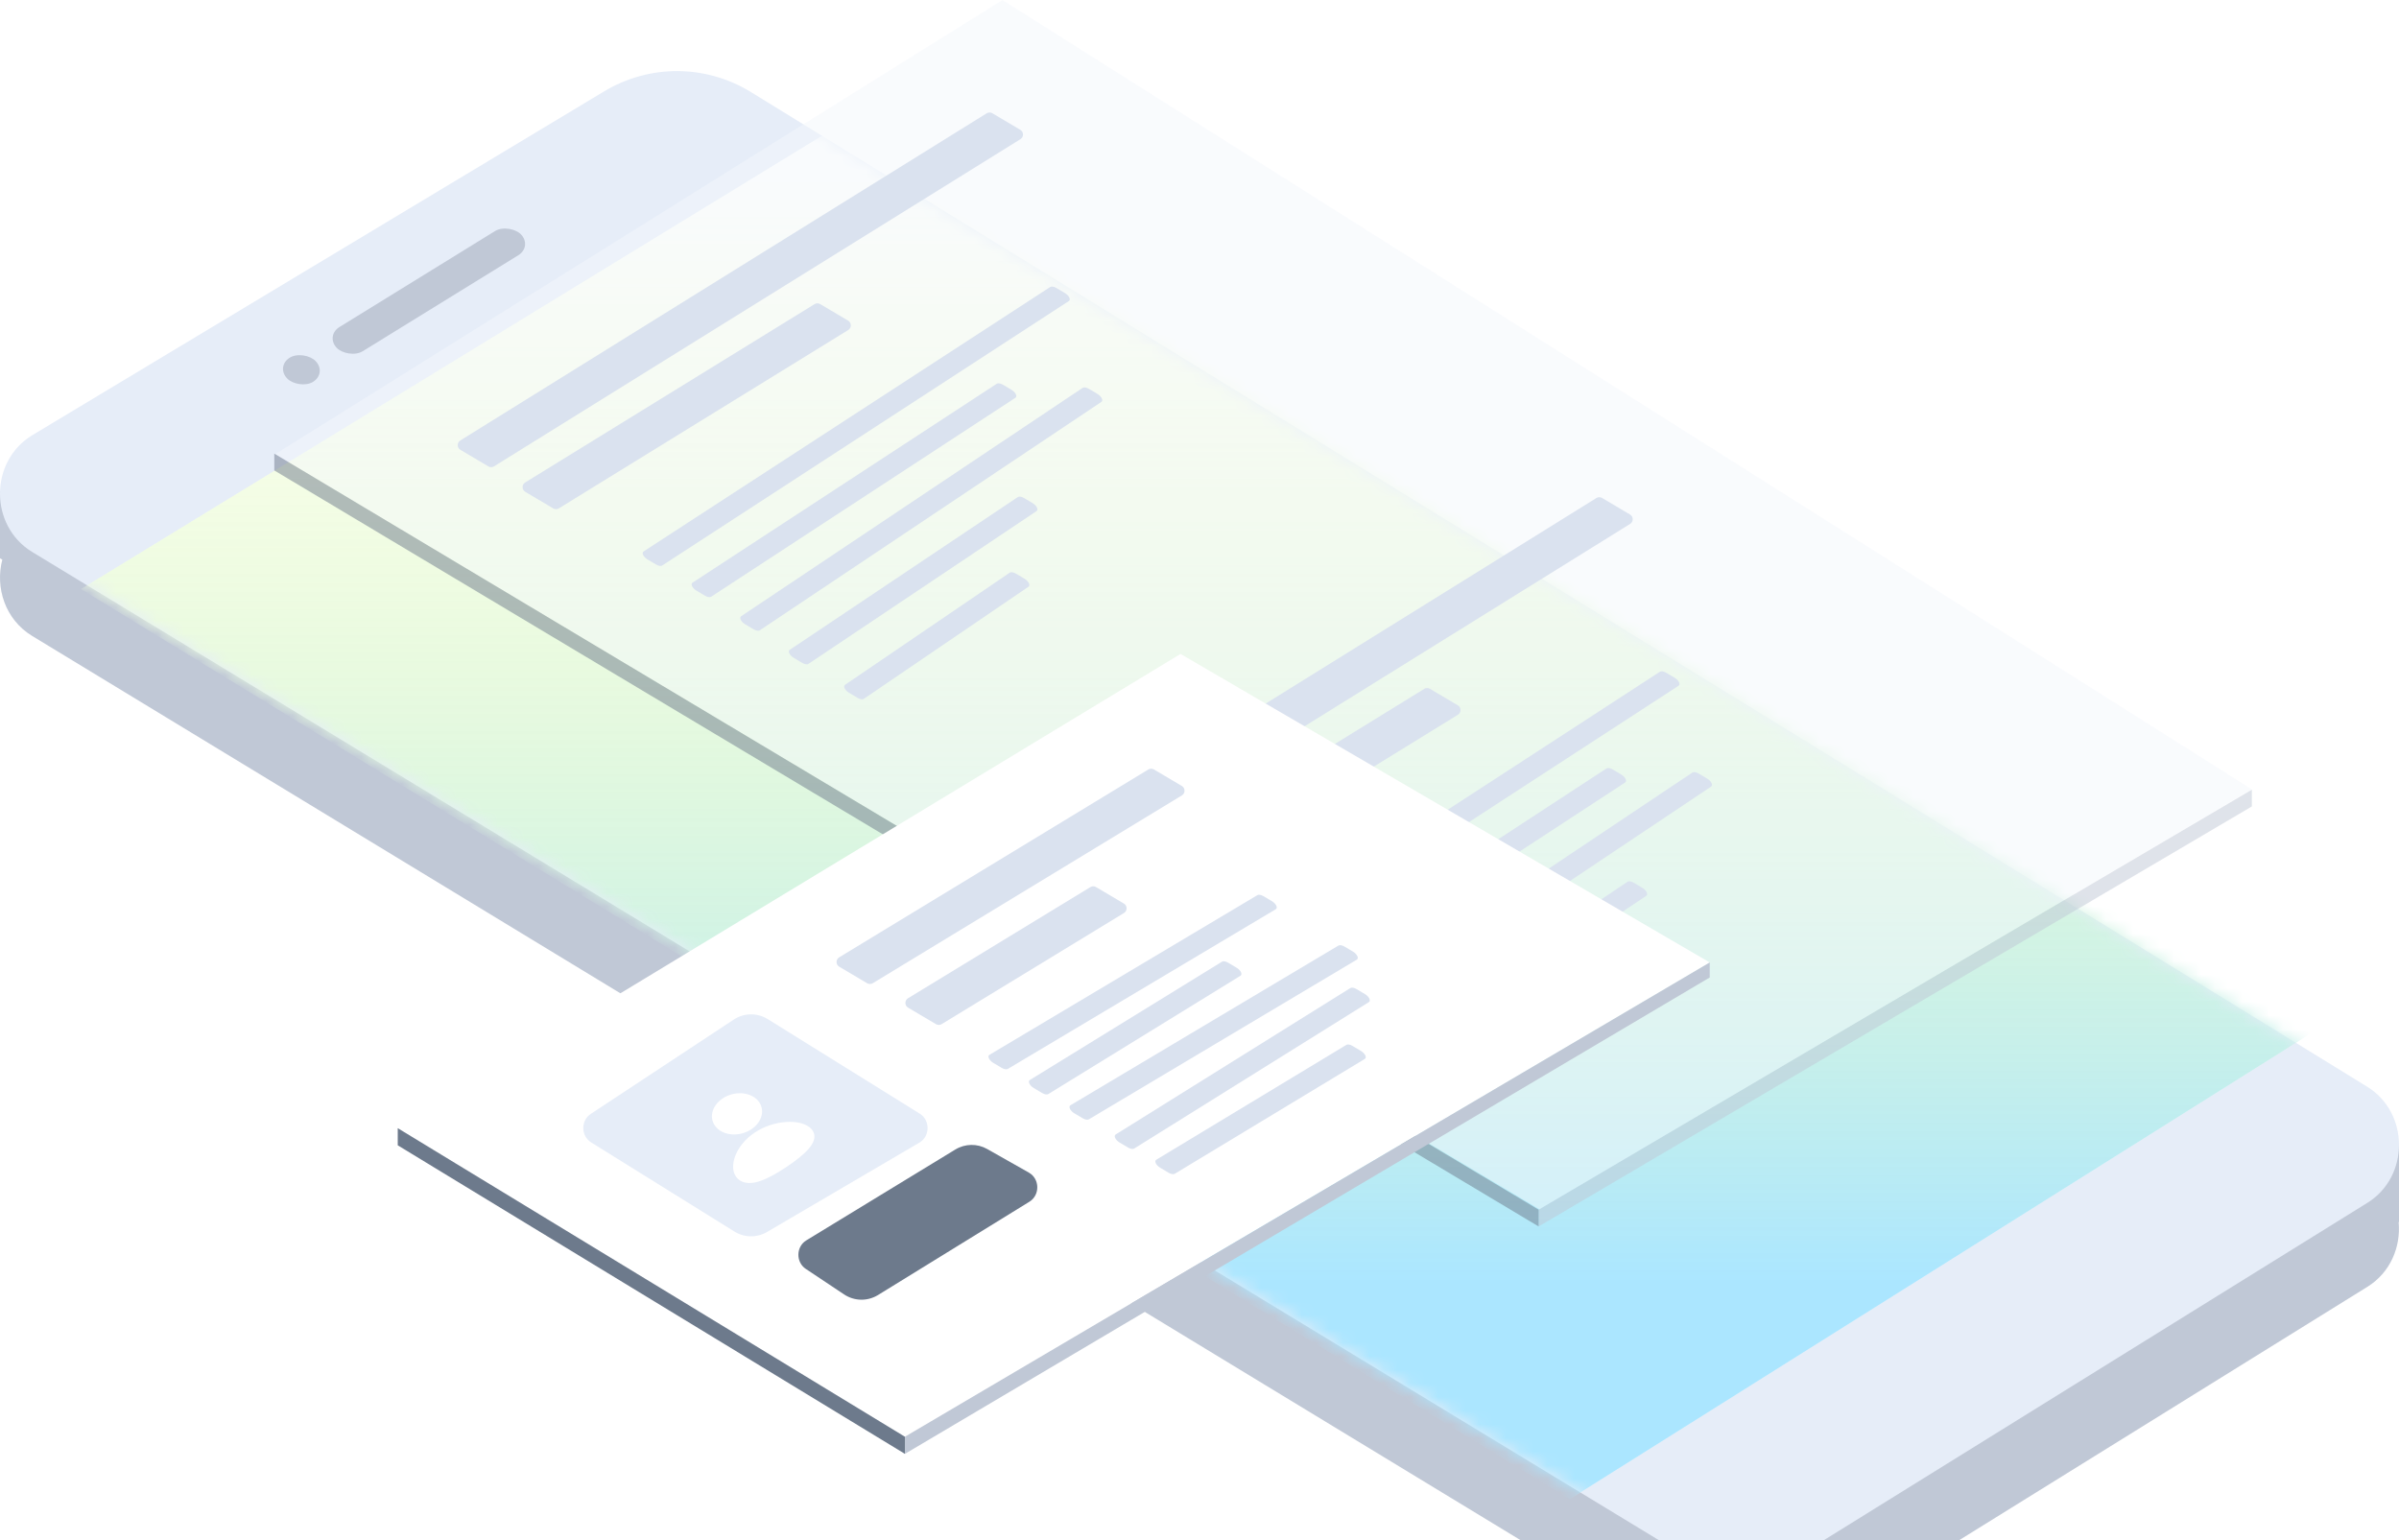 <svg width="176" height="113" viewBox="0 0 176 113" fill="none" xmlns="http://www.w3.org/2000/svg">
<g clip-path="url(#clip0_1182_1636)">
<path d="M44.312 12.873C47.658 10.861 51.785 10.882 55.11 12.929L166.581 81.537L176 84.11V89.657L175.974 89.671C176.143 91.475 175.38 93.362 173.678 94.418L133.24 119.519C129.895 121.596 125.73 121.617 122.366 119.573L2.36 46.661C0.366 45.449 -0.363 43.104 0.169 41.062L0 40.964V36.034L3.985 37.122L44.312 12.873Z" fill="#C0C8D6"/>
<path d="M122.366 113.409L2.36 40.497C-0.795 38.58 -0.785 33.828 2.379 31.925L44.312 6.71C47.658 4.698 51.784 4.719 55.11 6.766L173.663 79.732C176.772 81.646 176.781 86.329 173.678 88.255L133.24 113.356C129.894 115.433 125.73 115.453 122.366 113.409Z" fill="#E6EDF8"/>
<mask id="mask0_1182_1636" style="mask-type:alpha" maskUnits="userSpaceOnUse" x="0" y="5" width="176" height="110">
<path d="M122.366 113.409L2.36 40.497C-0.795 38.58 -0.785 33.828 2.379 31.925L44.312 6.71C47.658 4.698 51.784 4.719 55.11 6.766L173.663 79.732C176.772 81.646 176.781 86.329 173.678 88.255L133.24 113.356C129.894 115.433 125.73 115.453 122.366 113.409Z" fill="#E6EDF8"/>
</mask>
<g mask="url(#mask0_1182_1636)">
<path d="M63.026 8.296L5.945 43.221L115.161 109.995L173.026 73.63L63.026 8.296Z" fill="white"/>
<path d="M63.026 8.296L5.945 43.221L115.161 109.995L173.026 73.63L63.026 8.296Z" fill="url(#paint0_linear_1182_1636)" fill-opacity="0.5"/>
</g>
<rect width="2.442" height="2.463" rx="1.221" transform="matrix(0.851 -0.525 0.694 0.72 20.217 26.885)" fill="#C0C8D6"/>
<rect width="15.874" height="2.463" rx="1.232" transform="matrix(0.851 -0.525 0.694 0.72 23.855 24.642)" fill="#C0C8D6"/>
<g opacity="0.5">
<path d="M112.999 88.756L20.123 33.362L73.542 0L165.204 57.912L112.999 88.756Z" fill="#F4F7FC"/>
<path d="M112.881 88.756L165.205 57.938V59.17L112.881 89.988V88.756Z" fill="#C0C8D6"/>
<path d="M112.881 88.756L20.124 33.283V34.516L112.881 89.988V88.756Z" fill="#6D7A8C"/>
</g>
<path d="M36.246 34.216L74.861 10.212C75.118 10.053 75.114 9.679 74.854 9.525L72.803 8.31C72.674 8.233 72.513 8.235 72.386 8.314L33.77 32.318C33.514 32.477 33.518 32.852 33.777 33.005L35.829 34.22C35.958 34.297 36.118 34.295 36.246 34.216Z" fill="#DAE2EF"/>
<path d="M41.002 37.298L62.229 24.214C62.486 24.056 62.483 23.68 62.223 23.526L60.173 22.312C60.044 22.236 59.884 22.238 59.757 22.316L38.53 35.399C38.273 35.558 38.276 35.933 38.536 36.087L40.586 37.301C40.715 37.378 40.875 37.376 41.002 37.298Z" fill="#DAE2EF"/>
<path d="M48.583 41.491L78.417 22.087C78.577 21.983 78.425 21.678 78.124 21.499L77.501 21.13C77.323 21.024 77.144 20.995 77.049 21.057L47.215 40.461C47.055 40.565 47.206 40.87 47.509 41.05L48.131 41.418C48.309 41.524 48.489 41.553 48.583 41.491Z" fill="#DAE2EF"/>
<path d="M52.175 43.782L74.496 29.185C74.656 29.081 74.504 28.776 74.203 28.597L73.58 28.228C73.402 28.122 73.222 28.093 73.127 28.155L50.806 42.751C50.646 42.856 50.798 43.161 51.1 43.34L51.722 43.709C51.901 43.815 52.081 43.843 52.175 43.782Z" fill="#DAE2EF"/>
<path d="M55.744 46.245L80.804 29.487C80.962 29.381 80.81 29.078 80.509 28.899L79.885 28.529C79.706 28.423 79.525 28.394 79.43 28.457L54.37 45.216C54.212 45.322 54.365 45.625 54.665 45.803L55.29 46.174C55.469 46.28 55.65 46.309 55.744 46.245Z" fill="#DAE2EF"/>
<path d="M59.311 48.709L76.047 37.498C76.205 37.393 76.052 37.089 75.752 36.911L75.127 36.541C74.948 36.434 74.767 36.406 74.672 36.469L57.937 47.68C57.779 47.786 57.931 48.089 58.232 48.267L58.856 48.638C59.036 48.744 59.217 48.773 59.311 48.709Z" fill="#DAE2EF"/>
<path d="M63.372 51.275L75.457 43.047C75.613 42.941 75.46 42.639 75.161 42.461L74.534 42.089C74.355 41.983 74.173 41.954 74.079 42.018L61.995 50.246C61.838 50.352 61.991 50.655 62.291 50.833L62.917 51.204C63.097 51.311 63.279 51.339 63.372 51.275Z" fill="#DAE2EF"/>
<path d="M80.978 62.443L119.594 38.439C119.85 38.279 119.846 37.905 119.586 37.752L117.535 36.536C117.406 36.46 117.245 36.462 117.118 36.541L78.502 60.545C78.246 60.704 78.25 61.078 78.51 61.232L80.561 62.447C80.69 62.523 80.851 62.522 80.978 62.443Z" fill="#DAE2EF"/>
<path d="M85.734 65.524L106.961 52.441C107.218 52.282 107.215 51.907 106.955 51.753L104.905 50.539C104.777 50.463 104.617 50.464 104.49 50.542L83.263 63.626C83.005 63.785 83.009 64.16 83.269 64.314L85.318 65.528C85.447 65.604 85.607 65.603 85.734 65.524Z" fill="#DAE2EF"/>
<path d="M93.316 69.718L123.149 50.314C123.31 50.209 123.158 49.905 122.856 49.725L122.234 49.357C122.056 49.251 121.876 49.222 121.781 49.284L91.948 68.688C91.787 68.792 91.939 69.097 92.241 69.276L92.863 69.645C93.041 69.751 93.221 69.779 93.316 69.718Z" fill="#DAE2EF"/>
<path d="M96.908 72.008L119.229 57.412C119.389 57.307 119.237 57.003 118.935 56.824L118.313 56.455C118.134 56.349 117.954 56.32 117.86 56.382L95.539 70.978C95.379 71.083 95.531 71.387 95.832 71.566L96.455 71.935C96.633 72.041 96.813 72.07 96.908 72.008Z" fill="#DAE2EF"/>
<path d="M100.477 74.471L125.536 57.712C125.695 57.606 125.542 57.303 125.242 57.125L124.617 56.754C124.438 56.648 124.257 56.62 124.163 56.682L99.103 73.441C98.945 73.547 99.097 73.85 99.398 74.029L100.022 74.399C100.201 74.505 100.382 74.534 100.477 74.471Z" fill="#DAE2EF"/>
<path d="M104.043 76.936L120.779 65.725C120.937 65.619 120.785 65.316 120.484 65.138L119.859 64.767C119.68 64.661 119.499 64.632 119.405 64.695L102.669 75.906C102.511 76.012 102.664 76.316 102.964 76.494L103.589 76.864C103.768 76.971 103.949 76.999 104.043 76.936Z" fill="#DAE2EF"/>
<path d="M108.105 79.502L120.189 71.274C120.345 71.167 120.193 70.865 119.893 70.687L119.267 70.316C119.087 70.209 118.905 70.181 118.812 70.245L106.727 78.473C106.571 78.579 106.723 78.882 107.023 79.059L107.649 79.431C107.829 79.537 108.011 79.566 108.105 79.502Z" fill="#DAE2EF"/>
<path d="M66.388 105.414L125.434 70.619L86.609 47.98L29.181 82.776L66.388 105.414Z" fill="white"/>
<path d="M64.031 72.139L86.709 58.359C86.968 58.201 86.966 57.824 86.705 57.669L84.658 56.457C84.53 56.381 84.371 56.382 84.244 56.459L61.567 70.24C61.307 70.397 61.309 70.775 61.57 70.929L63.617 72.142C63.745 72.217 63.904 72.216 64.031 72.139Z" fill="#DAE2EF"/>
<path d="M73.937 78.428L93.598 66.71C93.766 66.61 93.616 66.301 93.31 66.119L92.696 65.755C92.521 65.651 92.344 65.621 92.248 65.678L72.587 77.396C72.418 77.496 72.569 77.805 72.874 77.987L73.489 78.351C73.664 78.455 73.841 78.485 73.937 78.428Z" fill="#DAE2EF"/>
<path d="M76.909 80.273L91.008 71.591C91.174 71.489 91.023 71.182 90.719 71.002L90.101 70.635C89.925 70.531 89.747 70.501 89.651 70.56L75.552 79.242C75.387 79.344 75.538 79.651 75.842 79.832L76.46 80.198C76.635 80.303 76.814 80.332 76.909 80.273Z" fill="#DAE2EF"/>
<path d="M79.882 82.127L99.543 70.409C99.712 70.309 99.561 70 99.256 69.819L98.641 69.454C98.467 69.35 98.29 69.32 98.193 69.378L78.532 81.095C78.364 81.196 78.514 81.505 78.82 81.686L79.434 82.05C79.609 82.154 79.786 82.184 79.882 82.127Z" fill="#DAE2EF"/>
<path d="M83.209 84.27L100.427 73.526C100.591 73.423 100.44 73.117 100.137 72.937L99.518 72.57C99.341 72.465 99.163 72.435 99.067 72.495L81.849 83.239C81.685 83.342 81.836 83.648 82.139 83.829L82.758 84.196C82.935 84.3 83.113 84.33 83.209 84.27Z" fill="#DAE2EF"/>
<path d="M86.183 86.122L100.128 77.695C100.296 77.594 100.145 77.286 99.84 77.105L99.224 76.74C99.049 76.636 98.872 76.606 98.776 76.664L84.83 85.091C84.663 85.192 84.814 85.5 85.119 85.681L85.735 86.046C85.91 86.15 86.087 86.18 86.183 86.122Z" fill="#DAE2EF"/>
<path d="M69.083 75.142L82.46 66.987C82.719 66.829 82.716 66.452 82.456 66.298L80.408 65.085C80.28 65.009 80.121 65.01 79.994 65.088L66.617 73.243C66.358 73.401 66.36 73.777 66.621 73.932L68.669 75.145C68.797 75.221 68.956 75.219 69.083 75.142Z" fill="#DAE2EF"/>
<path d="M56.328 74.776L67.475 81.709C68.255 82.194 68.241 83.372 67.448 83.837L56.274 90.392C55.529 90.829 54.614 90.817 53.88 90.36L43.37 83.821C42.613 83.35 42.599 82.218 43.344 81.726L53.828 74.81C54.588 74.309 55.556 74.296 56.328 74.776Z" fill="#E6EDF8"/>
<path d="M72.427 84.306L75.481 86.035C76.289 86.492 76.31 87.687 75.519 88.174L64.42 95.015C63.645 95.492 62.677 95.474 61.919 94.969L59.118 93.103C58.374 92.606 58.395 91.471 59.158 91.005L70.082 84.344C70.803 83.905 71.694 83.89 72.427 84.306Z" fill="#6D7A8C"/>
<g filter="url(#filter0_d_1182_1636)">
<path d="M55.364 81.494C54.642 81.978 54.167 82.61 53.94 83.205C53.827 83.503 53.771 83.801 53.786 84.075C53.8 84.344 53.885 84.621 54.091 84.841C54.312 85.076 54.61 85.178 54.912 85.191C55.198 85.204 55.499 85.138 55.79 85.037C56.374 84.835 57.045 84.45 57.716 84C58.388 83.551 58.985 83.087 59.351 82.653C59.533 82.436 59.678 82.204 59.729 81.966C59.783 81.714 59.733 81.446 59.512 81.211C59.306 80.992 59.006 80.859 58.699 80.785C58.386 80.711 58.03 80.689 57.661 80.714C56.923 80.765 56.085 81.011 55.364 81.494Z" fill="white"/>
<path d="M53.011 78.989C52.611 79.256 52.34 79.631 52.256 80.032C52.172 80.432 52.283 80.825 52.564 81.124C52.844 81.424 53.272 81.604 53.753 81.626C54.234 81.649 54.729 81.511 55.128 81.244C55.528 80.976 55.799 80.601 55.883 80.201C55.967 79.8 55.856 79.407 55.575 79.108C55.295 78.809 54.867 78.628 54.386 78.606C53.905 78.584 53.41 78.721 53.011 78.989Z" fill="white"/>
</g>
<path d="M66.387 105.414L29.18 82.775V84.033L66.387 106.671V105.414Z" fill="#6D7A8C"/>
<path d="M66.387 105.415L125.432 70.619V71.719L66.387 106.673V105.415Z" fill="#C0C8D6"/>
</g>
<defs>
<filter id="filter0_d_1182_1636" x="52.228" y="78.603" width="7.521" height="8.197" filterUnits="userSpaceOnUse" color-interpolation-filters="sRGB">
<feFlood flood-opacity="0" result="BackgroundImageFix"/>
<feColorMatrix in="SourceAlpha" type="matrix" values="0 0 0 0 0 0 0 0 0 0 0 0 0 0 0 0 0 0 127 0" result="hardAlpha"/>
<feOffset dy="1.608"/>
<feComposite in2="hardAlpha" operator="out"/>
<feColorMatrix type="matrix" values="0 0 0 0 0.427 0 0 0 0 0.478 0 0 0 0 0.549 0 0 0 0.1 0"/>
<feBlend mode="normal" in2="BackgroundImageFix" result="effect1_dropShadow_1182_1636"/>
<feBlend mode="normal" in="SourceGraphic" in2="effect1_dropShadow_1182_1636" result="shape"/>
</filter>
<linearGradient id="paint0_linear_1182_1636" x1="83.911" y1="93.887" x2="83.911" y2="12.418" gradientUnits="userSpaceOnUse">
<stop stop-color="#58CEFF"/>
<stop offset="1" stop-color="#D1FF03" stop-opacity="0"/>
</linearGradient>
<clipPath id="clip0_1182_1636">
<rect width="176" height="113" fill="white"/>
</clipPath>
</defs>
</svg>
